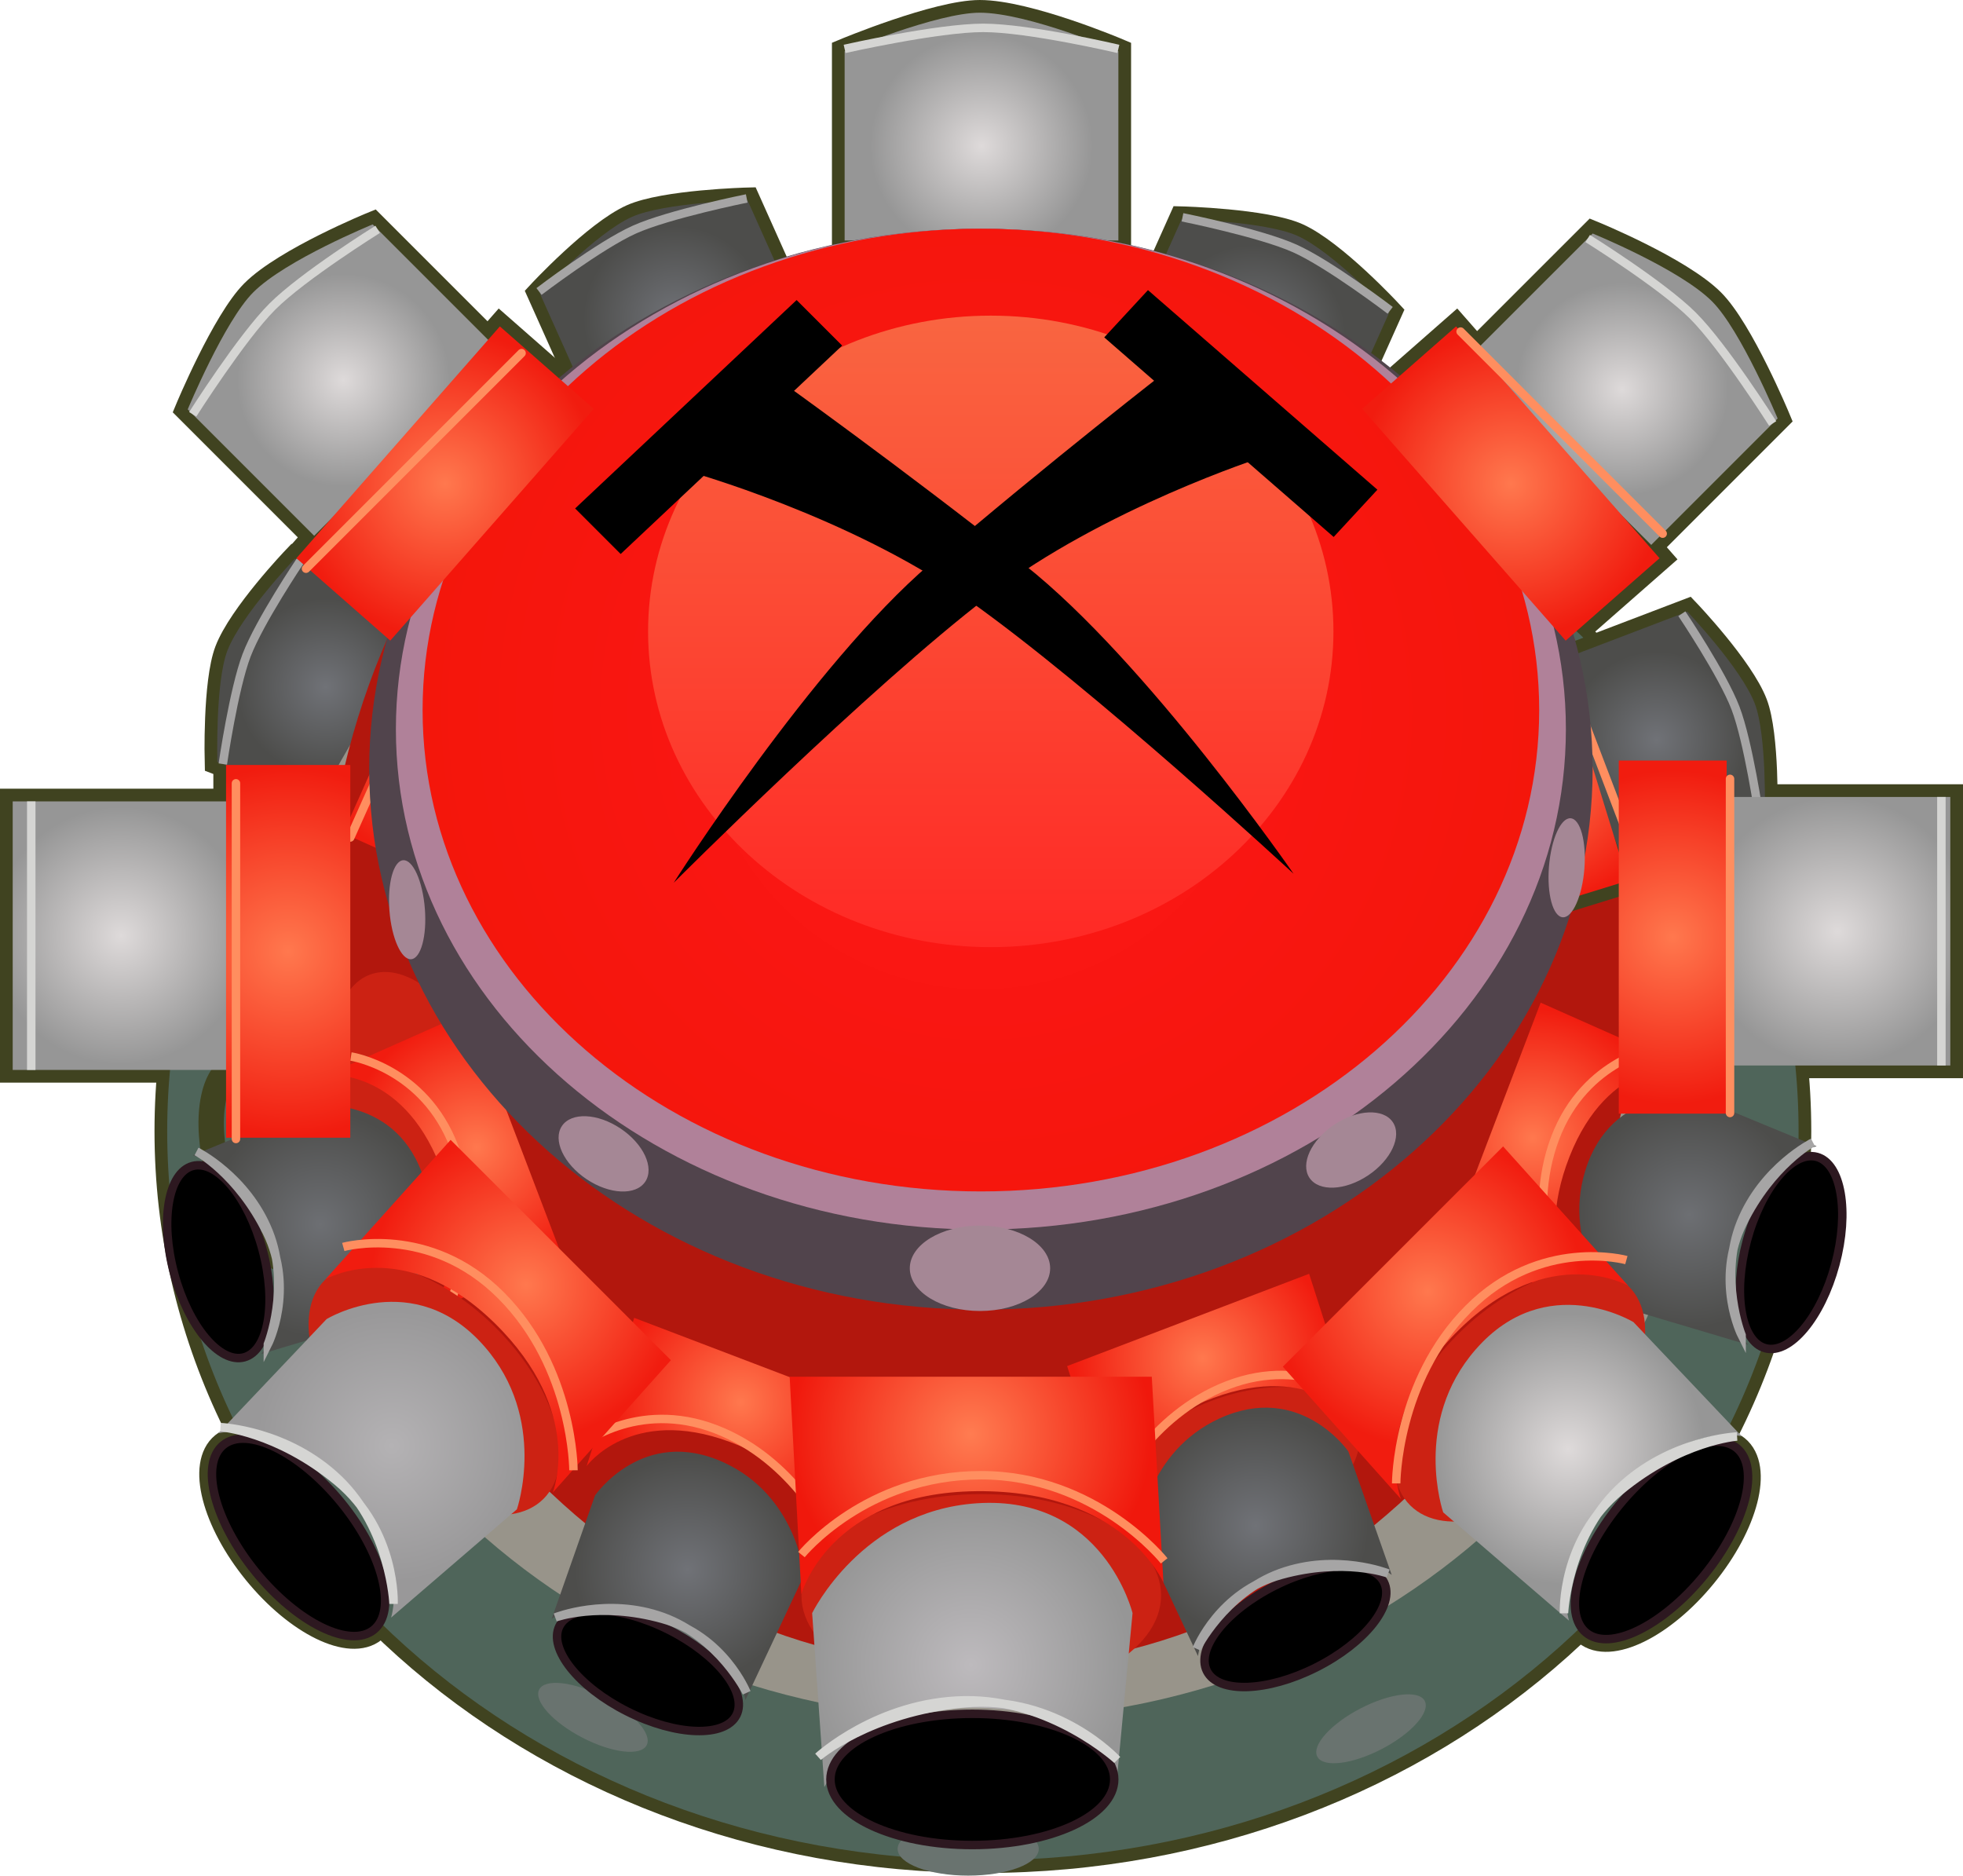 <svg version="1.1" xmlns="http://www.w3.org/2000/svg" xmlns:xlink="http://www.w3.org/1999/xlink" width="115.948" height="110.779" viewBox="0,0,115.948,110.779"><defs><radialGradient cx="221.944" cy="143.049" r="5.464" gradientUnits="userSpaceOnUse" id="color-1"><stop offset="0" stop-color="#707277"/><stop offset="1" stop-color="#4d4d4b"/></radialGradient><radialGradient cx="201.254" cy="164.801" r="5.22" gradientUnits="userSpaceOnUse" id="color-2"><stop offset="0" stop-color="#707277"/><stop offset="1" stop-color="#4d4d4b"/></radialGradient><radialGradient cx="208.124" cy="166.796" r="7.573" gradientUnits="userSpaceOnUse" id="color-3"><stop offset="0" stop-color="#ff784e"/><stop offset="1" stop-color="#f11c0f"/></radialGradient><radialGradient cx="202.311" cy="146.684" r="6.279" gradientUnits="userSpaceOnUse" id="color-4"><stop offset="0" stop-color="#dedada"/><stop offset="1" stop-color="#969696"/></radialGradient><radialGradient cx="277.829" cy="147.224" r="6.279" gradientUnits="userSpaceOnUse" id="color-5"><stop offset="0" stop-color="#dedada"/><stop offset="1" stop-color="#969696"/></radialGradient><radialGradient cx="240" cy="132.85" r="6.572" gradientUnits="userSpaceOnUse" id="color-6"><stop offset="0" stop-color="#dedada"/><stop offset="1" stop-color="#969696"/></radialGradient><radialGradient cx="281.805" cy="195.988" r="6.669" gradientUnits="userSpaceOnUse" id="color-7"><stop offset="0" stop-color="#6d6f73"/><stop offset="1" stop-color="#4d4d4b"/></radialGradient><radialGradient cx="286.653" cy="197.402" r="5.694" gradientUnits="userSpaceOnUse" id="color-8"><stop offset="0" stop-color="#4d4d4b"/><stop offset="1" stop-color="#707277"/></radialGradient><radialGradient cx="272.561" cy="191.462" r="7.649" gradientUnits="userSpaceOnUse" id="color-9"><stop offset="0" stop-color="#ff784e"/><stop offset="1" stop-color="#f11c0f"/></radialGradient><radialGradient cx="279.877" cy="167.925" r="5.22" gradientUnits="userSpaceOnUse" id="color-10"><stop offset="0" stop-color="#707277"/><stop offset="1" stop-color="#4d4d4b"/></radialGradient><radialGradient cx="256.06" cy="144.163" r="5.464" gradientUnits="userSpaceOnUse" id="color-11"><stop offset="0" stop-color="#707277"/><stop offset="1" stop-color="#4d4d4b"/></radialGradient><radialGradient cx="253.066" cy="204.453" r="7.649" gradientUnits="userSpaceOnUse" id="color-12"><stop offset="0" stop-color="#ff784e"/><stop offset="1" stop-color="#f11c0f"/></radialGradient><radialGradient cx="256.198" cy="214.335" r="6.669" gradientUnits="userSpaceOnUse" id="color-13"><stop offset="0" stop-color="#707277"/><stop offset="1" stop-color="#4d4d4b"/></radialGradient><radialGradient cx="200.94" cy="196.525" r="6.669" gradientUnits="userSpaceOnUse" id="color-14"><stop offset="0" stop-color="#6d6f73"/><stop offset="1" stop-color="#4d4d4b"/></radialGradient><radialGradient cx="196.092" cy="197.939" r="5.694" gradientUnits="userSpaceOnUse" id="color-15"><stop offset="0" stop-color="#4d4d4b"/><stop offset="1" stop-color="#707277"/></radialGradient><radialGradient cx="225.243" cy="148.526" r="7.573" gradientUnits="userSpaceOnUse" id="color-16"><stop offset="0" stop-color="#ff784e"/><stop offset="1" stop-color="#f11c0f"/></radialGradient><radialGradient cx="273.007" cy="169.921" r="7.573" gradientUnits="userSpaceOnUse" id="color-17"><stop offset="0" stop-color="#ff784e"/><stop offset="1" stop-color="#f11c0f"/></radialGradient><radialGradient cx="210.184" cy="191.999" r="7.649" gradientUnits="userSpaceOnUse" id="color-18"><stop offset="0" stop-color="#ff784e"/><stop offset="1" stop-color="#f11c0f"/></radialGradient><radialGradient cx="208.82" cy="166.34" r="9.064" gradientUnits="userSpaceOnUse" id="color-19"><stop offset="0" stop-color="#ff784e"/><stop offset="1" stop-color="#f11c0f"/></radialGradient><radialGradient cx="225.772" cy="207.052" r="7.649" gradientUnits="userSpaceOnUse" id="color-20"><stop offset="0" stop-color="#ff784e"/><stop offset="1" stop-color="#f11c0f"/></radialGradient><radialGradient cx="222.64" cy="216.934" r="6.669" gradientUnits="userSpaceOnUse" id="color-21"><stop offset="0" stop-color="#707277"/><stop offset="1" stop-color="#4d4d4b"/></radialGradient><radialGradient cx="239.964" cy="166.175" r="32.977" gradientUnits="userSpaceOnUse" id="color-22"><stop offset="0" stop-color="#ff171a"/><stop offset="1" stop-color="#f4160b"/></radialGradient><linearGradient x1="240.547" y1="142.878" x2="240.547" y2="180.176" gradientUnits="userSpaceOnUse" id="color-23"><stop offset="0" stop-color="#f96541"/><stop offset="1" stop-color="#ff2925"/></linearGradient><radialGradient cx="239.364" cy="208.929" r="10.694" gradientUnits="userSpaceOnUse" id="color-24"><stop offset="0" stop-color="#ff7c51"/><stop offset="1" stop-color="#f0180c"/></radialGradient><radialGradient cx="239.369" cy="222.573" r="9.552" gradientUnits="userSpaceOnUse" id="color-25"><stop offset="0" stop-color="#bdbabd"/><stop offset="1" stop-color="#969696"/></radialGradient><radialGradient cx="266.359" cy="200.506" r="9.2" gradientUnits="userSpaceOnUse" id="color-26"><stop offset="0" stop-color="#ff784e"/><stop offset="1" stop-color="#f11c0f"/></radialGradient><radialGradient cx="274.656" cy="209.814" r="8.022" gradientUnits="userSpaceOnUse" id="color-27"><stop offset="0" stop-color="#dedada"/><stop offset="1" stop-color="#969696"/></radialGradient><radialGradient cx="205.17" cy="209.634" r="8.022" gradientUnits="userSpaceOnUse" id="color-28"><stop offset="0" stop-color="#b4b2b4"/><stop offset="1" stop-color="#999899"/></radialGradient><radialGradient cx="189.174" cy="179.498" r="7.609" gradientUnits="userSpaceOnUse" id="color-29"><stop offset="0" stop-color="#dedada"/><stop offset="1" stop-color="#969696"/></radialGradient><radialGradient cx="290.555" cy="179.236" r="7.93" gradientUnits="userSpaceOnUse" id="color-30"><stop offset="0" stop-color="#dedada"/><stop offset="1" stop-color="#969696"/></radialGradient><radialGradient cx="208.316" cy="152.793" r="9.109" gradientUnits="userSpaceOnUse" id="color-31"><stop offset="0" stop-color="#ff784e"/><stop offset="1" stop-color="#f11c0f"/></radialGradient><radialGradient cx="271.268" cy="152.793" r="9.109" gradientUnits="userSpaceOnUse" id="color-32"><stop offset="0" stop-color="#ff784e"/><stop offset="1" stop-color="#f11c0f"/></radialGradient><radialGradient cx="213.093" cy="200.12" r="9.2" gradientUnits="userSpaceOnUse" id="color-33"><stop offset="0" stop-color="#ff784e"/><stop offset="1" stop-color="#f11c0f"/></radialGradient><radialGradient cx="199.047" cy="180.424" r="10.902" gradientUnits="userSpaceOnUse" id="color-34"><stop offset="0" stop-color="#ff784e"/><stop offset="1" stop-color="#f11c0f"/></radialGradient><radialGradient cx="280.827" cy="179.582" r="9.848" gradientUnits="userSpaceOnUse" id="color-35"><stop offset="0" stop-color="#ff784e"/><stop offset="1" stop-color="#f11c0f"/></radialGradient></defs><g transform="translate(-182.026,-124.236)"><g data-paper-data="{&quot;isPaintingLayer&quot;:true}" fill-rule="nonzero" stroke-linejoin="miter" stroke-miterlimit="10" stroke-dasharray="" stroke-dashoffset="0" style="mix-blend-mode: normal"><g><path d="M213.911,141.557c0,0 3.291,-3.548 5.438,-4.51c1.915,-0.858 6.83,-0.985 6.83,-0.985l3.798,8.48l-12.268,5.495z" data-paper-data="{&quot;index&quot;:null}" fill="none" stroke="#404320" stroke-width="1.5" stroke-linecap="butt"/><path d="M213.911,141.557c0,0 3.29,-3.548 5.438,-4.51c1.915,-0.858 6.83,-0.985 6.83,-0.985l3.798,8.48l-12.268,5.495z" data-paper-data="{&quot;index&quot;:null}" fill="url(#color-1)" stroke="none" stroke-width="0" stroke-linecap="butt"/><path d="M213.864,141.451c0,0 3.603,-2.745 5.634,-3.655c2.057,-0.922 6.634,-1.84 6.634,-1.84c0,0 -4.602,0.93 -6.634,1.84c-2.057,0.922 -5.634,3.655 -5.634,3.655z" data-paper-data="{&quot;index&quot;:null}" fill="none" stroke="#a6a5a5" stroke-width="0.5" stroke-linecap="round"/><path d="M191.902,191.045c0,-23.783 21.571,-43.063 48.18,-43.063c26.609,0 48.18,19.28 48.18,43.063c0,23.783 -21.571,43.063 -48.18,43.063c-26.609,0 -48.18,-19.28 -48.18,-43.063z" fill="none" stroke="#404320" stroke-width="1.5" stroke-linecap="butt"/><path d="M211.507,144.955l-10.925,10.925l-7.467,-7.467c0,0 2.166,-5.209 3.872,-6.914c1.912,-1.912 7.053,-4.01 7.053,-4.01z" fill="none" stroke="#404320" stroke-width="1.5" stroke-linecap="butt"/><path d="M276.1,138.028c0,0 5.14,2.098 7.053,4.01c1.706,1.706 3.872,6.914 3.872,6.914l-7.467,7.467l-10.925,-10.925z" data-paper-data="{&quot;index&quot;:null}" fill="none" stroke="#404320" stroke-width="1.5" stroke-linecap="butt"/><path d="M205.079,162.073l-5.546,-4.868l12.019,-13.691l5.546,4.868z" fill="none" stroke="#404320" stroke-width="1.5" stroke-linecap="butt"/><path d="M262.486,148.382l5.546,-4.868l12.019,13.691l-5.546,4.868z" data-paper-data="{&quot;index&quot;:null}" fill="none" stroke="#404320" stroke-width="1.5" stroke-linecap="butt"/><path d="M248.085,138.439h-16.169v-11.176c0,0 5.458,-2.277 7.982,-2.277c2.83,0 8.187,2.277 8.187,2.277z" fill="none" stroke="#404320" stroke-width="1.5" stroke-linecap="butt"/><path d="M284.613,209.762c1.393,1.136 0.53,4.499 -1.927,7.511c-2.457,3.012 -5.578,4.533 -6.971,3.397c-1.393,-1.136 -0.53,-4.499 1.927,-7.511c2.457,-3.012 5.578,-4.533 6.971,-3.397z" fill="none" stroke="#404320" stroke-width="1.5" stroke-linecap="butt"/><path d="M202.183,212.979c2.457,3.012 3.32,6.375 1.927,7.511c-1.393,1.136 -4.514,-0.385 -6.971,-3.397c-2.457,-3.012 -3.32,-6.375 -1.927,-7.511c1.393,-1.136 4.514,0.385 6.971,3.397z" data-paper-data="{&quot;index&quot;:null}" fill="none" stroke="#404320" stroke-width="1.5" stroke-linecap="butt"/><path d="M182.776,187.428v-15.86h12.797v15.86z" fill="none" stroke="#404320" stroke-width="1.5" stroke-linecap="butt"/><path d="M283.887,187.166v-15.86h13.337v15.86z" fill="none" stroke="#404320" stroke-width="1.5" stroke-linecap="butt"/><path d="M195.378,191.431v-22.014h7.338v22.014z" fill="none" stroke="#404320" stroke-width="1.5" stroke-linecap="butt"/><path d="M277.641,190.01v-20.855h6.373v20.855z" fill="none" stroke="#404320" stroke-width="1.5" stroke-linecap="butt"/><path d="M191.902,191.045c0,-23.783 21.571,-43.063 48.18,-43.063c26.609,0 48.18,19.28 48.18,43.063c0,23.783 -21.571,43.063 -48.18,43.063c-26.609,0 -48.18,-19.28 -48.18,-43.063z" fill="#4f655a" stroke="none" stroke-width="0" stroke-linecap="butt"/><path d="M207.644,160.364l-4.576,12.001l-8.203,-3.128c0,0 -0.126,-4.688 0.588,-6.562c0.801,-2.101 3.988,-5.439 3.988,-5.439z" data-paper-data="{&quot;index&quot;:null}" fill="none" stroke="#404320" stroke-width="1.5" stroke-linecap="butt"/><path d="M207.644,160.364l-4.576,12.001l-8.203,-3.128c0,0 -0.126,-4.688 0.588,-6.562c0.801,-2.101 3.988,-5.439 3.988,-5.439z" data-paper-data="{&quot;index&quot;:null}" fill="url(#color-2)" stroke="none" stroke-width="0" stroke-linecap="butt"/><path d="M199.763,157.359c0,0 -2.413,3.59 -3.171,5.577c-0.767,2.013 -1.405,6.424 -1.405,6.424c0,0 0.648,-4.437 1.405,-6.424c0.767,-2.013 3.171,-5.577 3.171,-5.577z" data-paper-data="{&quot;index&quot;:null}" fill="none" stroke="#a6a5a5" stroke-width="0.5" stroke-linecap="round"/><path d="M208.822,174.937l-5.862,-1.809l4.466,-14.473l5.862,1.809z" data-paper-data="{&quot;index&quot;:null}" fill="url(#color-3)" stroke="none" stroke-width="0" stroke-linecap="butt"/><path d="M202.328,172.091l5,-13.112" data-paper-data="{&quot;index&quot;:null}" fill="none" stroke="#ff8e5f" stroke-width="0.5" stroke-linecap="round"/><path d="M211.507,144.955l-10.925,10.925l-7.467,-7.467c0,0 2.166,-5.209 3.872,-6.914c1.912,-1.912 7.053,-4.01 7.053,-4.01z" fill="url(#color-4)" stroke="none" stroke-width="0" stroke-linecap="butt"/><path d="M243.382,233.437c0,0.871 -1.866,1.577 -4.168,1.577c-2.302,0 -4.168,-0.706 -4.168,-1.577c0,-0.871 1.866,-1.577 4.168,-1.577c2.302,0 4.168,0.706 4.168,1.577z" fill="#69736f" stroke="none" stroke-width="0" stroke-linecap="butt"/><path d="M220.223,227.309c-0.344,0.663 -2.043,0.465 -3.796,-0.443c-1.753,-0.908 -2.896,-2.182 -2.552,-2.845c0.344,-0.663 2.043,-0.465 3.796,0.443c1.753,0.908 2.896,2.182 2.552,2.845z" fill="#69736f" stroke="none" stroke-width="0" stroke-linecap="butt"/><path d="M262.386,225.14c1.753,-0.908 3.453,-1.106 3.796,-0.443c0.344,0.663 -0.799,1.937 -2.552,2.845c-1.753,0.908 -3.453,1.106 -3.796,0.443c-0.344,-0.663 0.799,-1.937 2.552,-2.845z" data-paper-data="{&quot;index&quot;:null}" fill="#69736f" stroke="none" stroke-width="0" stroke-linecap="butt"/><path d="M198.111,142.345c-1.809,1.809 -4.702,6.361 -4.702,6.361c0,0 2.87,-4.529 4.702,-6.361c1.809,-1.809 6.223,-4.563 6.223,-4.563c0,0 -4.391,2.731 -6.223,4.563z" fill="none" stroke="#d5d5d3" stroke-width="0.5" stroke-linecap="round"/><path d="M276.1,138.028c0,0 5.14,2.098 7.053,4.01c1.706,1.706 3.872,6.914 3.872,6.914l-7.467,7.467l-10.925,-10.925z" data-paper-data="{&quot;index&quot;:null}" fill="url(#color-5)" stroke="none" stroke-width="0" stroke-linecap="butt"/><path d="M282.029,142.886c1.809,1.809 4.702,6.361 4.702,6.361c0,0 -2.87,-4.529 -4.702,-6.361c-1.809,-1.809 -6.223,-4.563 -6.223,-4.563c0,0 4.391,2.731 6.223,4.563z" data-paper-data="{&quot;index&quot;:null}" fill="none" stroke="#d5d5d3" stroke-width="0.5" stroke-linecap="round"/><path d="M248.085,138.439h-16.169v-11.176c0,0 5.458,-2.277 7.982,-2.277c2.83,0 8.187,2.277 8.187,2.277z" fill="url(#color-6)" stroke="none" stroke-width="0" stroke-linecap="butt"/><path d="M240.102,125.882c-2.678,0 -8.187,1.242 -8.187,1.242c0,0 5.475,-1.242 8.187,-1.242c2.678,0 7.982,1.242 7.982,1.242c0,0 -5.271,-1.242 -7.982,-1.242z" fill="none" stroke="#d5d5d3" stroke-width="0.5" stroke-linecap="round"/><path d="M197.502,186.893c0,-21.49 19.064,-38.911 42.58,-38.911c23.516,0 42.58,17.421 42.58,38.911c0,21.49 -19.064,38.911 -42.58,38.911c-23.516,0 -42.58,-17.421 -42.58,-38.911z" fill="#98948a" stroke="none" stroke-width="0" stroke-linecap="butt"/><path d="M201.129,180.255c0,-23.477 17.387,-42.51 38.835,-42.51c21.448,0 38.835,19.032 38.835,42.51c0,23.477 -17.387,42.51 -38.835,42.51c-21.448,0 -38.835,-19.032 -38.835,-42.51z" fill="#b2170d" stroke="none" stroke-width="0" stroke-linecap="butt"/><path d="M284.79,196.97c-1.689,4.273 0.495,6.696 0.495,6.696l-7.81,-2.326c0,0 -3.209,-3.416 -1.812,-7.963c1.54,-5.011 6.519,-4.383 6.519,-4.383l7.149,2.946c0,0 -2.698,0.37 -4.541,5.031z" data-paper-data="{&quot;index&quot;:null}" fill="url(#color-7)" stroke="none" stroke-width="0" stroke-linecap="butt"/><path d="M289.343,192.565c1.443,0.389 1.931,3.233 1.091,6.354c-0.841,3.12 -2.692,5.335 -4.134,4.946c-1.443,-0.389 -1.931,-3.233 -1.091,-6.354c0.841,-3.12 2.692,-5.335 4.134,-4.946z" data-paper-data="{&quot;index&quot;:null}" fill="#000000" stroke="#2d1820" stroke-width="0.5" stroke-linecap="butt"/><path d="M284.897,203.096c0,0 -1.353,-3.4 -0.046,-6.661c1.305,-3.256 4.256,-4.727 4.256,-4.727c0,0 -2.439,1.315 -4.143,4.772c-1.68,3.408 -0.067,6.617 -0.067,6.617z" data-paper-data="{&quot;index&quot;:null}" fill="url(#color-8)" stroke="#a6a5a5" stroke-width="0.5" stroke-linecap="round"/><path d="M274.731,192.554c-2.279,5.809 0.8,8.755 0.8,8.755l-7.954,-3.561l5.45,-14.293l8.406,3.733c0,0 -4.423,-0.444 -6.702,5.366z" data-paper-data="{&quot;index&quot;:null}" fill="url(#color-9)" stroke="none" stroke-width="0" stroke-linecap="butt"/><path d="M274.155,200.727c0,0 -2.048,-4.577 -0.271,-9.275c1.777,-4.699 6.104,-5.354 6.104,-5.354" data-paper-data="{&quot;index&quot;:null}" fill="none" stroke="#ff8e5f" stroke-width="0.5" stroke-linecap="butt"/><path d="M281.691,160.36c0,0 3.187,3.339 3.988,5.44c0.714,1.874 0.588,6.562 0.588,6.562l-8.203,3.128l-4.576,-12.001z" data-paper-data="{&quot;index&quot;:null}" fill="none" stroke="#404320" stroke-width="1.5" stroke-linecap="butt"/><path d="M219.633,154.467l-2.553,-5.579l13.772,-6.303l2.553,5.579z" fill="none" stroke="#404320" stroke-width="1.5" stroke-linecap="butt"/><path d="M267.842,163.589l5.862,-1.809l4.466,14.473l-5.862,1.809z" data-paper-data="{&quot;index&quot;:null}" fill="none" stroke="#404320" stroke-width="1.5" stroke-linecap="butt"/><path d="M260.295,151.151l-12.268,-5.495l3.798,-8.48c0,0 4.915,0.128 6.83,0.985c2.147,0.962 5.438,4.51 5.438,4.51z" fill="none" stroke="#404320" stroke-width="1.5" stroke-linecap="butt"/><path d="M200.136,192.106c0.841,3.12 0.352,5.965 -1.091,6.354c-1.443,0.389 -3.294,-1.826 -4.134,-4.946c-0.841,-3.12 -0.352,-5.965 1.091,-6.354c1.443,-0.389 3.294,1.826 4.134,4.946z" data-paper-data="{&quot;index&quot;:null}" fill="none" stroke="#404320" stroke-width="1.5" stroke-linecap="butt"/><path d="M224.442,221.63c-0.296,0.661 -1.952,0.562 -3.698,-0.22c-1.746,-0.782 -2.922,-1.952 -2.626,-2.613c0.296,-0.661 1.952,-0.562 3.698,0.22c1.746,0.782 2.922,1.952 2.626,2.613z" fill="#69736f" stroke="none" stroke-width="0" stroke-linecap="butt"/><path d="M281.691,160.36c0,0 3.187,3.339 3.988,5.44c0.714,1.874 0.588,6.562 0.588,6.562l-8.203,3.128l-4.576,-12.001z" data-paper-data="{&quot;index&quot;:null}" fill="url(#color-10)" stroke="none" stroke-width="0" stroke-linecap="butt"/><path d="M284.538,166.061c0.758,1.987 1.405,6.424 1.405,6.424c0,0 -0.638,-4.411 -1.405,-6.424c-0.758,-1.987 -3.171,-5.577 -3.171,-5.577c0,0 2.403,3.564 3.171,5.577z" data-paper-data="{&quot;index&quot;:null}" fill="none" stroke="#a6a5a5" stroke-width="0.5" stroke-linecap="round"/><path d="M260.295,151.151l-12.268,-5.495l3.798,-8.48c0,0 4.915,0.128 6.83,0.985c2.147,0.962 5.438,4.51 5.438,4.51z" fill="url(#color-11)" stroke="none" stroke-width="0" stroke-linecap="butt"/><path d="M258.506,138.91c-2.032,-0.91 -6.634,-1.84 -6.634,-1.84c0,0 4.576,0.919 6.634,1.84c2.032,0.91 5.634,3.655 5.634,3.655c0,0 -3.577,-2.733 -5.634,-3.655z" fill="none" stroke="#a6a5a5" stroke-width="0.5" stroke-linecap="round"/><path d="M253.556,206.984c3.92,-1.495 7.781,-0.915 8.623,1.294c0.842,2.209 -1.652,5.212 -5.572,6.707c-3.92,1.495 -7.781,0.915 -8.623,-1.294c-0.842,-2.209 1.652,-5.212 5.572,-6.707z" data-paper-data="{&quot;index&quot;:null}" fill="#cc2213" stroke="none" stroke-width="0" stroke-linecap="butt"/><path d="M253.697,206.799c-5.852,2.167 -6,6.426 -6,6.426l-2.639,-8.306l14.293,-5.45l2.811,8.757c0,0 -2.614,-3.595 -8.466,-1.428z" data-paper-data="{&quot;index&quot;:null}" fill="url(#color-12)" stroke="none" stroke-width="0" stroke-linecap="butt"/><path d="M252.786,222.043l-3.464,-7.376c0,0 0.412,-4.669 4.735,-6.654c4.764,-2.187 7.611,1.946 7.611,1.946l2.562,7.295c0,0 -2.072,-1.767 -6.777,-0.039c-4.313,1.584 -4.666,4.827 -4.666,4.827z" fill="url(#color-13)" stroke="none" stroke-width="0" stroke-linecap="butt"/><path d="M209.275,196.001c-2.209,0.842 -5.212,-1.652 -6.707,-5.572c-1.495,-3.92 -0.915,-7.781 1.294,-8.623c2.209,-0.842 5.212,1.652 6.707,5.572c1.495,3.92 0.915,7.781 -1.294,8.623z" fill="#cc2213" stroke="none" stroke-width="0" stroke-linecap="butt"/><path d="M263.771,217.68c0.671,1.335 -1.127,3.594 -4.015,5.044c-2.888,1.45 -5.773,1.544 -6.443,0.208c-0.671,-1.335 1.127,-3.594 4.015,-5.044c2.888,-1.45 5.773,-1.544 6.443,-0.208z" fill="#000000" stroke="#2d1820" stroke-width="0.5" stroke-linecap="butt"/><path d="M197.955,197.507c-1.843,-4.661 -4.541,-5.031 -4.541,-5.031l7.149,-2.945c0,0 4.979,-0.628 6.519,4.383c1.397,4.547 -1.812,7.963 -1.812,7.963l-7.81,2.326c0,0 2.184,-2.423 0.495,-6.696z" data-paper-data="{&quot;index&quot;:null}" fill="url(#color-14)" stroke="none" stroke-width="0" stroke-linecap="butt"/><path d="M197.536,198.048c0.841,3.12 0.352,5.965 -1.091,6.354c-1.443,0.389 -3.294,-1.826 -4.134,-4.946c-0.841,-3.12 -0.352,-5.965 1.091,-6.354c1.443,-0.389 3.294,1.826 4.134,4.946z" data-paper-data="{&quot;index&quot;:null}" fill="#000000" stroke="#2d1820" stroke-width="0.5" stroke-linecap="butt"/><path d="M197.848,203.633c0,0 1.613,-3.209 -0.067,-6.617c-1.704,-3.457 -4.143,-4.772 -4.143,-4.772c0,0 2.951,1.471 4.256,4.727c1.307,3.262 -0.046,6.661 -0.046,6.661z" fill="url(#color-15)" stroke="#a6a5a5" stroke-width="0.5" stroke-linecap="round"/><path d="M257.653,217.138c3.298,-1.194 6.361,0.028 6.361,0.028c0,0 -2.605,-0.944 -6.319,0.086c-3.661,1.015 -4.982,4.355 -4.982,4.355c0,0 1.636,-3.273 4.94,-4.469z" data-paper-data="{&quot;index&quot;:null}" fill="none" stroke="#a6a5a5" stroke-width="0.5" stroke-linecap="round"/><path d="M219.633,154.467l-2.553,-5.579l13.772,-6.303l2.553,5.579z" fill="url(#color-16)" stroke="none" stroke-width="0" stroke-linecap="butt"/><path d="M267.842,163.589l5.862,-1.809l4.466,14.473l-5.862,1.809z" data-paper-data="{&quot;index&quot;:null}" fill="url(#color-17)" stroke="none" stroke-width="0" stroke-linecap="butt"/><path d="M201.312,187.724l8.406,-3.733l5.45,14.293l-7.954,3.561c0,0 3.08,-2.946 0.8,-8.755c-2.279,-5.81 -6.702,-5.366 -6.702,-5.366z" fill="url(#color-18)" stroke="none" stroke-width="0" stroke-linecap="butt"/><path d="M202.295,173.445l7.482,-16.703l5.568,2.494l-7.482,16.703z" fill="url(#color-19)" stroke="none" stroke-width="0" stroke-linecap="butt"/><path d="M247.796,212.426c0,0 2.051,-4.575 6.74,-6.378c4.689,-1.802 8.059,0.989 8.059,0.989" fill="none" stroke="#ff8e5f" stroke-width="0.5" stroke-linecap="butt"/><path d="M202.757,186.635c0,0 4.326,0.655 6.104,5.354c1.777,4.699 -0.271,9.275 -0.271,9.275" data-paper-data="{&quot;index&quot;:null}" fill="none" stroke="#ff8e5f" stroke-width="0.5" stroke-linecap="butt"/><path d="M216.675,210.827l2.811,-8.757l14.293,5.45l-2.639,8.306c0,0 -0.147,-4.259 -6,-6.426c-5.853,-2.167 -8.466,1.428 -8.466,1.428z" data-paper-data="{&quot;index&quot;:null}" fill="url(#color-20)" stroke="none" stroke-width="0" stroke-linecap="butt"/><path d="M226.052,224.643c0,0 -0.354,-3.243 -4.666,-4.827c-4.704,-1.728 -6.777,0.039 -6.777,0.039l2.562,-7.295c0,0 2.846,-4.134 7.611,-1.946c4.323,1.985 4.735,6.654 4.735,6.654l-3.464,7.376z" data-paper-data="{&quot;index&quot;:null}" fill="url(#color-21)" stroke="none" stroke-width="0" stroke-linecap="butt"/><path d="M221.511,220.487c2.888,1.45 4.685,3.709 4.015,5.044c-0.671,1.335 -3.555,1.242 -6.443,-0.208c-2.888,-1.45 -4.685,-3.709 -4.015,-5.044c0.671,-1.335 3.555,-1.242 6.443,0.208z" data-paper-data="{&quot;index&quot;:null}" fill="#000000" stroke="#2d1820" stroke-width="0.5" stroke-linecap="butt"/><path d="M226.125,224.206c0,0 -1.321,-3.34 -4.982,-4.355c-3.714,-1.03 -6.319,-0.086 -6.319,-0.086c0,0 3.062,-1.222 6.361,-0.028c3.304,1.196 4.94,4.469 4.94,4.469z" data-paper-data="{&quot;index&quot;:null}" fill="none" stroke="#a6a5a5" stroke-width="0.5" stroke-linecap="round"/><path d="M216.244,209.637c0,0 3.37,-2.792 8.059,-0.989c4.689,1.802 6.74,6.378 6.74,6.378" data-paper-data="{&quot;index&quot;:null}" fill="none" stroke="#ff8e5f" stroke-width="0.5" stroke-linecap="butt"/><path d="M209.853,157.762l-7.139,15.939" fill="none" stroke="#ff8e5f" stroke-width="0.5" stroke-linecap="round"/><path d="M231.287,144.218l-13.987,5.333" fill="none" stroke="#ff8e5f" stroke-width="0.5" stroke-linecap="round"/><path d="M273.804,162.102l5,13.112" fill="none" stroke="#ff8e5f" stroke-width="0.5" stroke-linecap="round"/><path d="M203.833,169.667c0,-17.629 16.177,-31.921 36.132,-31.921c19.955,0 36.132,14.291 36.132,31.921c0,17.629 -16.177,31.921 -36.131,31.921c-19.955,0 -36.131,-14.291 -36.131,-31.921z" fill="#51444c" stroke="none" stroke-width="0" stroke-linecap="butt"/><path d="M250.606,218.466c0,3.306 -4.755,5.986 -10.621,5.986c-5.866,0 -10.621,-2.68 -10.621,-5.986c0,-3.306 4.755,-5.986 10.621,-5.986c5.866,0 10.621,2.68 10.621,5.986z" fill="#cc2213" stroke="#ff8e5f" stroke-width="0" stroke-linecap="butt"/><path d="M205.41,167.301c0,-16.323 15.471,-29.555 34.554,-29.555c19.084,0 34.554,13.232 34.554,29.555c0,16.323 -15.471,29.555 -34.554,29.555c-19.084,0 -34.554,-13.232 -34.554,-29.555z" fill="#b08199" stroke="none" stroke-width="0" stroke-linecap="butt"/><path d="M206.987,166.175c0,-15.701 14.765,-28.429 32.977,-28.429c18.213,0 32.977,12.728 32.977,28.429c0,15.701 -14.764,28.429 -32.977,28.429c-18.213,0 -32.977,-12.728 -32.977,-28.429z" fill="url(#color-22)" stroke="none" stroke-width="0" stroke-linecap="butt"/><path d="M220.306,161.527c0,-10.3 9.062,-18.649 20.241,-18.649c11.179,0 20.241,8.35 20.241,18.649c0,10.3 -9.062,18.649 -20.241,18.649c-11.179,0 -20.241,-8.35 -20.241,-18.649z" fill="url(#color-23)" stroke="none" stroke-width="0" stroke-linecap="butt"/><path d="M228.054,146.692c0,0 7.093,5.062 14.499,10.91c7.202,5.686 15.877,18.237 15.877,18.237c0,0 -11.881,-11.002 -19.275,-16.211c-6.968,-4.908 -16.433,-7.543 -16.433,-7.543" fill="#000000" stroke="#000000" stroke-width="0" stroke-linecap="round"/><path d="M218.687,156.955l-2.69,-2.69l13.082,-12.307l2.69,2.69z" fill="#000000" stroke="none" stroke-width="0" stroke-linecap="butt"/><path d="M256.58,151.243c0,0 -9.355,3.002 -16.127,8.177c-7.185,5.492 -18.629,16.949 -18.629,16.949c0,0 8.18,-12.879 15.155,-18.841c7.173,-6.132 14.063,-11.466 14.063,-11.466" data-paper-data="{&quot;index&quot;:null}" fill="#000000" stroke="#000000" stroke-width="0" stroke-linecap="round"/><path d="M247.25,144.163l2.583,-2.792l13.551,11.788l-2.583,2.792z" data-paper-data="{&quot;index&quot;:null}" fill="#000000" stroke="none" stroke-width="0" stroke-linecap="butt"/><path d="M229.359,218.391l-0.69,-12.842h21.389l0.69,12.166c0,0 -2.314,-5.491 -11.039,-5.407c-8.726,0.084 -10.349,6.083 -10.349,6.083z" fill="url(#color-24)" stroke="none" stroke-width="0" stroke-linecap="butt"/><path d="M244.055,199.143c0,1.394 -1.856,2.523 -4.145,2.523c-2.289,0 -4.145,-1.13 -4.145,-2.523c0,-1.394 1.856,-2.523 4.145,-2.523c2.289,0 4.145,1.13 4.145,2.523z" fill="#a58795" stroke="none" stroke-width="0" stroke-linecap="butt"/><path d="M229.364,216.052c0,0 3.796,-4.687 10.606,-4.687c6.81,0 10.821,5.058 10.821,5.058" fill="none" stroke="#ff8e5f" stroke-width="0.5" stroke-linecap="butt"/><path d="M230.718,229.783l-0.721,-10.273c0,0 2.934,-6.038 9.733,-6.488c7.492,-0.496 9.192,6.488 9.192,6.488l-0.901,9.552c0,0 -1.113,-3.877 -8.291,-3.965c-6.58,-0.081 -9.012,4.686 -9.012,4.686z" fill="url(#color-25)" stroke="none" stroke-width="0" stroke-linecap="butt"/><path d="M268.141,203.044c3.568,-3.568 8.091,-4.83 10.102,-2.819c2.011,2.011 0.749,6.534 -2.819,10.102c-3.568,3.568 -8.091,4.83 -10.102,2.819c-2.011,-2.011 -0.749,-6.534 2.819,-10.102z" data-paper-data="{&quot;index&quot;:null}" fill="#cc2213" stroke="none" stroke-width="0" stroke-linecap="butt"/><path d="M268.205,202.772c-5.359,5.256 -3.426,10.004 -3.426,10.004l-6.981,-7.82l13.011,-13.011l7.392,8.231c0,0 -4.637,-2.662 -9.996,2.595z" data-paper-data="{&quot;index&quot;:null}" fill="url(#color-26)" stroke="none" stroke-width="0" stroke-linecap="butt"/><path d="M247.84,229.332c0,2.14 -3.752,3.875 -8.381,3.875c-4.629,0 -8.381,-1.735 -8.381,-3.875c0,-2.14 3.752,-3.875 8.381,-3.875c4.629,0 8.381,1.735 8.381,3.875z" fill="#000000" stroke="#2d1820" stroke-width="0.5" stroke-linecap="butt"/><path d="M274.701,219.954l-7.43,-6.394c0,0 -1.843,-5.329 1.927,-9.633c4.155,-4.743 9.312,-1.605 9.312,-1.605l6.399,6.748c0,0 -3.144,-0.92 -7.458,3.29c-3.955,3.86 -2.749,7.594 -2.749,7.594z" fill="url(#color-27)" stroke="none" stroke-width="0" stroke-linecap="butt"/><path d="M214.131,212.76c-2.011,2.011 -6.534,0.749 -10.102,-2.819c-3.568,-3.568 -4.83,-8.091 -2.819,-10.102c2.011,-2.011 6.534,-0.749 10.102,2.819c3.568,3.568 4.83,8.091 2.819,10.102z" fill="#cc2213" stroke="none" stroke-width="0" stroke-linecap="butt"/><path d="M284.613,209.762c1.393,1.136 0.53,4.499 -1.927,7.511c-2.457,3.012 -5.578,4.533 -6.971,3.397c-1.393,-1.136 -0.53,-4.499 1.927,-7.511c2.457,-3.012 5.578,-4.533 6.971,-3.397z" fill="#000000" stroke="#2d1820" stroke-width="0.5" stroke-linecap="butt"/><path d="M202.377,212.18c-4.315,-4.21 -7.458,-3.29 -7.458,-3.29l6.399,-6.748c0,0 5.157,-3.138 9.312,1.605c3.77,4.304 1.927,9.633 1.927,9.633l-7.43,6.394c0,0 1.206,-3.734 -2.749,-7.594z" data-paper-data="{&quot;index&quot;:null}" fill="url(#color-28)" stroke="none" stroke-width="0" stroke-linecap="butt"/><path d="M202.183,212.979c2.457,3.012 3.32,6.375 1.927,7.511c-1.393,1.136 -4.514,-0.385 -6.971,-3.397c-2.457,-3.012 -3.32,-6.375 -1.927,-7.511c1.393,-1.136 4.514,0.385 6.971,3.397z" data-paper-data="{&quot;index&quot;:null}" fill="#000000" stroke="#2d1820" stroke-width="0.5" stroke-linecap="butt"/><path d="M182.776,187.428v-15.86h12.797v15.86z" fill="url(#color-29)" stroke="none" stroke-width="0" stroke-linecap="butt"/><path d="M283.887,187.166v-15.86h13.337v15.86z" fill="url(#color-30)" stroke="none" stroke-width="0" stroke-linecap="butt"/><path d="M183.872,187.428v-15.86z" fill="none" stroke="#d5d5d3" stroke-width="0.5" stroke-linecap="round"/><path d="M296.698,171.305v15.86z" fill="none" stroke="#d5d5d3" stroke-width="0.5" stroke-linecap="round"/><path d="M248.01,228.174c0,0 -3.526,-3.856 -9.029,-3.338c-5.582,0.525 -8.634,3.158 -8.634,3.158c0,0 3.529,-3.248 8.632,-3.335c5.111,-0.087 9.031,3.515 9.031,3.515z" fill="none" stroke="#d5d5d3" stroke-width="0.5" stroke-linecap="round"/><path d="M205.272,218.957c0,0 0.193,-4.316 -3.327,-7.231c-3.57,-2.957 -6.894,-3.201 -6.894,-3.201c0,0 3.963,0.164 6.996,3.097c3.039,2.938 3.225,7.335 3.225,7.335z" fill="none" stroke="#d5d5d3" stroke-width="0.5" stroke-linecap="round"/><path d="M277.631,212.175c3.034,-2.933 6.996,-3.097 6.996,-3.097c0,0 -3.324,0.245 -6.894,3.201c-3.52,2.915 -3.327,7.231 -3.327,7.231c0,0 0.186,-4.397 3.225,-7.335z" data-paper-data="{&quot;index&quot;:null}" fill="none" stroke="#d5d5d3" stroke-width="0.5" stroke-linecap="round"/><path d="M205.079,162.073l-5.546,-4.868l12.019,-13.691l5.546,4.868z" fill="url(#color-31)" stroke="none" stroke-width="0" stroke-linecap="butt"/><path d="M262.486,148.382l5.546,-4.868l12.019,13.691l-5.546,4.868z" data-paper-data="{&quot;index&quot;:null}" fill="url(#color-32)" stroke="none" stroke-width="0" stroke-linecap="butt"/><path d="M201.251,199.79l7.392,-8.231l13.011,13.011l-6.981,7.82c0,0 1.932,-4.748 -3.426,-10.004c-5.359,-5.257 -9.996,-2.595 -9.996,-2.595z" fill="url(#color-33)" stroke="none" stroke-width="0" stroke-linecap="butt"/><path d="M195.378,191.431v-22.014h7.338v22.014z" fill="url(#color-34)" stroke="none" stroke-width="0" stroke-linecap="butt"/><path d="M277.641,190.01v-20.855h6.373v20.855z" fill="url(#color-35)" stroke="none" stroke-width="0" stroke-linecap="butt"/><path d="M220.139,194.029c-0.553,0.827 -2.103,0.762 -3.462,-0.146c-1.359,-0.908 -2.013,-2.315 -1.461,-3.142c0.553,-0.827 2.103,-0.762 3.462,0.146c1.359,0.908 2.013,2.315 1.461,3.142z" fill="#a58795" stroke="none" stroke-width="0" stroke-linecap="butt"/><path d="M260.834,190.661c1.359,-0.908 2.909,-0.973 3.462,-0.146c0.553,0.827 -0.101,2.234 -1.461,3.142c-1.359,0.908 -2.909,0.973 -3.462,0.146c-0.553,-0.827 0.101,-2.234 1.461,-3.142z" data-paper-data="{&quot;index&quot;:null}" fill="#a58795" stroke="none" stroke-width="0" stroke-linecap="butt"/><path d="M273.546,175.136c0.184,-1.603 0.788,-2.746 1.351,-2.551c0.562,0.194 0.869,1.651 0.685,3.255c-0.184,1.603 -0.788,2.746 -1.351,2.551c-0.562,-0.194 -0.869,-1.651 -0.685,-3.255z" data-paper-data="{&quot;index&quot;:null}" fill="#a58795" stroke="none" stroke-width="0" stroke-linecap="butt"/><path d="M206.408,180.869c-0.562,0.194 -1.167,-0.948 -1.351,-2.551c-0.184,-1.603 0.123,-3.061 0.685,-3.255c0.562,-0.194 1.167,0.948 1.351,2.551c0.184,1.603 -0.123,3.061 -0.685,3.255z" data-paper-data="{&quot;index&quot;:null}" fill="#a58795" stroke="none" stroke-width="0" stroke-linecap="butt"/><path d="M264.494,211.85c0,0 0.002,-6.031 4.263,-10.315c4.261,-4.284 9.333,-2.876 9.333,-2.876" fill="none" stroke="#ff8e5f" stroke-width="0.5" stroke-linecap="butt"/><path d="M202.303,197.883c0,0 5.072,-1.408 9.333,2.876c4.261,4.284 4.263,10.315 4.263,10.315" data-paper-data="{&quot;index&quot;:null}" fill="none" stroke="#ff8e5f" stroke-width="0.5" stroke-linecap="butt"/><path d="M195.963,170.499v21.007" fill="none" stroke="#ff8e5f" stroke-width="0.5" stroke-linecap="round"/><path d="M200.101,157.824l12.732,-12.732" fill="none" stroke="#ff8e5f" stroke-width="0.5" stroke-linecap="round"/><path d="M284.213,189.971v-19.734" fill="none" stroke="#ff8e5f" stroke-width="0.5" stroke-linecap="round"/><path d="M280.235,155.755l-11.936,-11.936" fill="none" stroke="#ff8e5f" stroke-width="0.5" stroke-linecap="round"/></g></g></g></svg>